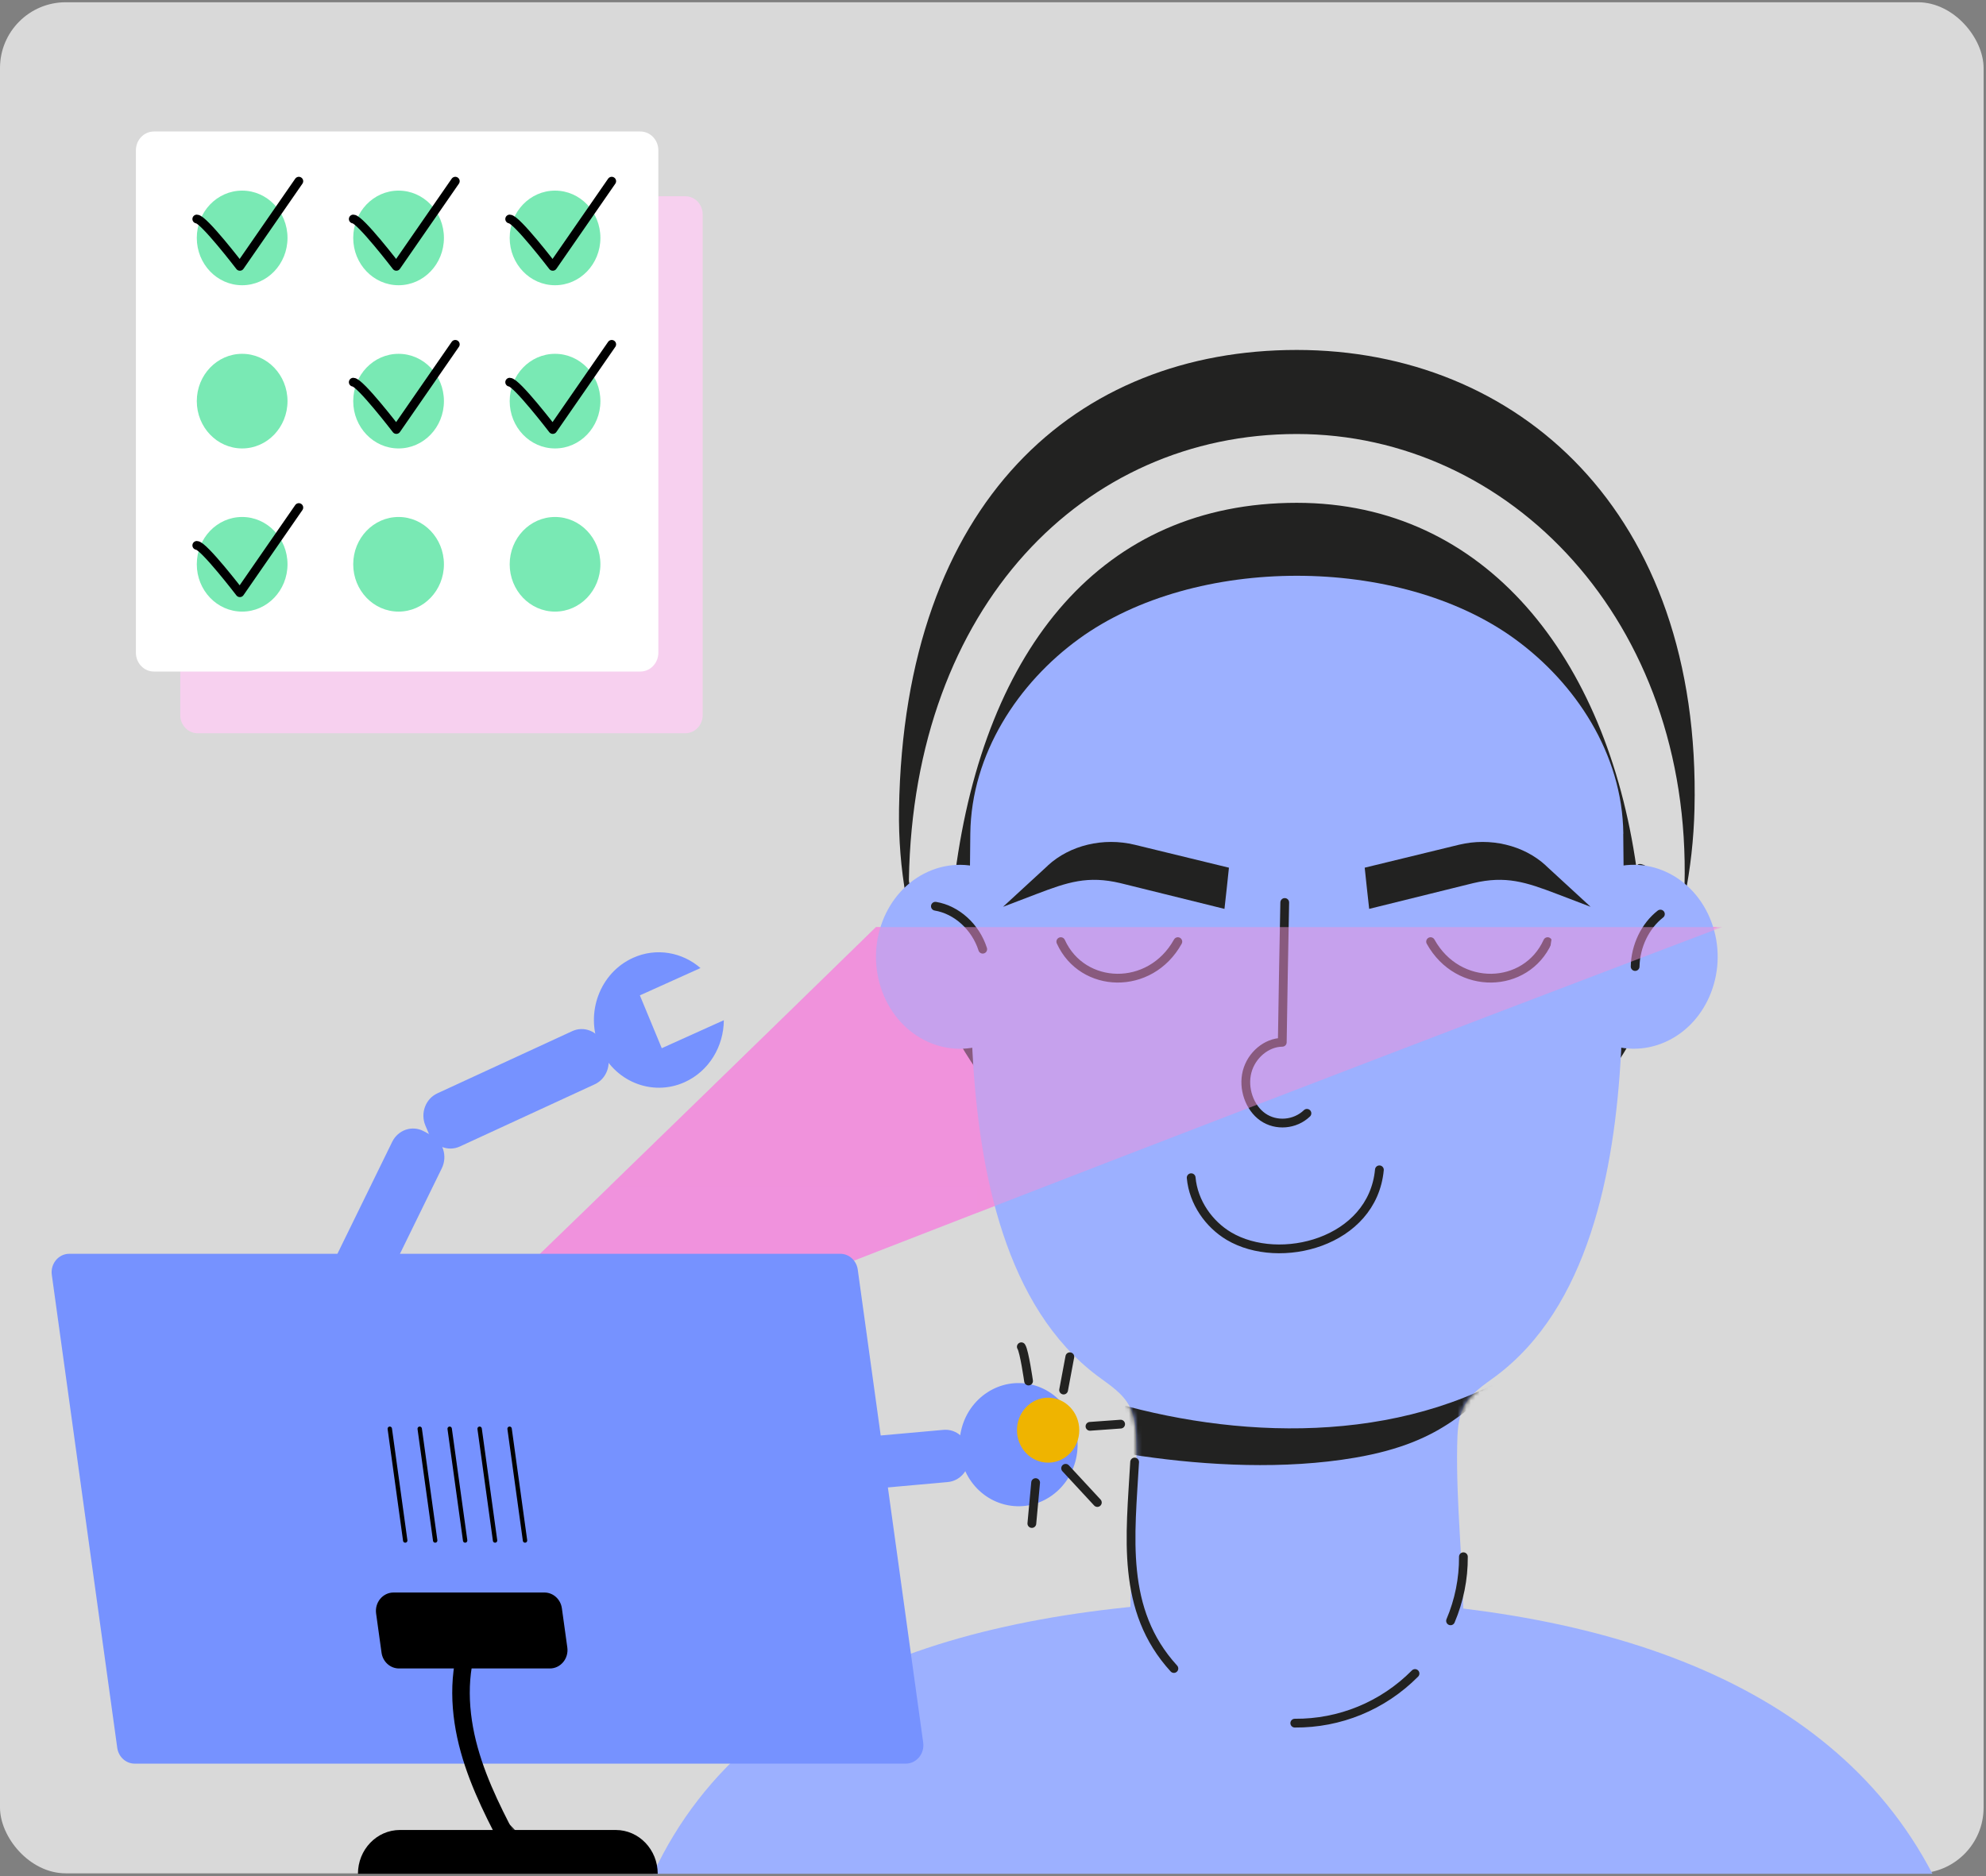 <svg width="453" height="428" viewBox="0 0 453 428" fill="none" xmlns="http://www.w3.org/2000/svg">
<rect x="0" y="0" width="453" height="428" fill="#808080" stroke="none"/>
<rect y="0.514" width="452.453" height="426.871" rx="15" fill="#D9D9D9"/>
<g clip-path="url(#clip0_72_812)">
<path d="M199.812 211.51C199.812 211.51 66.147 342.045 67.788 338.601C69.439 335.156 391.779 211.51 391.779 211.51H199.812Z" fill="#F092DD"/>
<path d="M440.777 427.486C416.944 381.742 360.812 364.826 295.676 364.826C230.539 364.826 171.866 378.383 148.974 427.486H440.777Z" fill="#9CB0FF"/>
<path d="M386.507 184.596C385.186 239.429 345.894 283.921 295.786 283.921C245.678 283.921 204.195 239.44 205.065 184.596C206.176 114.197 245.678 79.838 295.786 79.838C345.894 79.838 388.147 116.448 386.507 184.596Z" fill="#222221"/>
<path d="M370.277 190.217C370.067 171.961 359.341 155.791 345.464 145.725C319.069 126.558 272.513 126.58 246.138 145.725C232.26 155.791 221.534 171.961 221.324 190.217C221.134 206.782 220.944 223.369 221.814 239.912C223.275 267.652 229.429 298.291 250.36 313.934C253.102 315.987 256.174 317.864 257.754 321.058C259.055 323.682 259.145 326.788 259.205 329.774C259.455 342.969 257.905 356.164 257.794 369.359C257.624 391.304 275.324 409.263 295.325 409.274C295.636 409.274 295.946 409.274 296.256 409.274C316.257 409.263 333.957 391.304 333.787 369.359C333.687 356.164 332.126 342.958 332.376 329.774C332.436 326.788 332.526 323.682 333.827 321.058C335.408 317.864 338.48 315.976 341.221 313.934C362.153 298.291 368.316 267.652 369.767 239.912C370.638 223.369 370.447 206.782 370.257 190.217H370.277Z" fill="#9CB0FF"/>
<path d="M268.661 214.828C262.337 226.201 246.888 225.674 241.966 214.828" stroke="#222221" stroke-width="2" stroke-linecap="round" stroke-linejoin="round"/>
<path d="M326.313 214.828C332.637 226.201 348.085 225.674 353.008 214.828" stroke="#222221" stroke-width="2" stroke-linecap="round" stroke-linejoin="round"/>
<mask id="mask0_72_812" style="mask-type:luminance" maskUnits="userSpaceOnUse" x="221" y="131" width="150" height="258">
<path d="M370.277 190.217C370.067 171.961 359.341 155.791 345.464 145.725C319.069 126.558 272.513 126.58 246.138 145.725C232.26 155.791 221.534 171.961 221.324 190.217C221.134 206.782 220.944 223.369 221.814 239.912C223.275 267.652 229.429 298.291 250.36 313.934C253.102 315.986 256.174 317.864 257.754 321.058C259.055 323.682 259.145 326.788 259.205 329.774C259.455 342.969 259.525 356.164 259.425 369.359C259.255 391.303 277.255 388.416 297.257 388.438C296.946 388.438 297.567 388.438 297.257 388.438C317.258 388.427 332.336 391.314 332.156 369.359C332.056 356.164 332.126 342.958 332.376 329.774C332.436 326.788 332.526 323.682 333.827 321.058C335.408 317.864 338.48 315.976 341.221 313.934C362.153 298.291 368.316 267.652 369.767 239.912C370.638 223.369 370.447 206.782 370.257 190.217H370.277Z" fill="white"/>
</mask>
<g mask="url(#mask0_72_812)">
<path d="M260.526 332.211C275.244 334.33 292.964 335.329 309.113 332.552C330.275 328.918 334.777 320.487 345.203 313.418C315.857 330.367 278.166 327.941 248.929 318.434L244.807 328.215C250.12 328.929 255.223 331.454 260.536 332.222L260.526 332.211Z" fill="#222221"/>
</g>
<path d="M295.786 114.713C338.84 114.713 366.475 150.094 373.259 197.89C373.859 194.004 384.135 206.079 384.235 202.05C385.826 141.685 344.373 99.015 295.786 99.015C247.199 99.015 208.397 138.304 207.316 200.656C207.226 205.969 217.022 194.213 217.872 199.273C224.686 147.613 251.501 114.713 295.786 114.713Z" fill="#D9D9D9"/>
<path d="M226.168 237.706C235.943 233.323 240.629 221.076 236.634 210.351C232.639 199.626 221.476 194.485 211.701 198.869C201.925 203.252 197.24 215.499 201.235 226.224C205.23 236.949 216.393 242.089 226.168 237.706Z" fill="#9CB0FF"/>
<path d="M379.904 237.696C389.679 233.312 394.365 221.065 390.37 210.34C386.375 199.615 375.212 194.475 365.436 198.858C355.661 203.241 350.976 215.489 354.971 226.213C358.966 236.938 370.129 242.079 379.904 237.696Z" fill="#9CB0FF"/>
<path d="M378.732 208.538C375.26 211.25 373.059 215.827 372.969 220.504" stroke="#222221" stroke-width="2" stroke-linecap="round" stroke-linejoin="round"/>
<path d="M213.36 206.749C218.212 207.55 222.535 211.469 224.156 216.552" stroke="#222221" stroke-width="2" stroke-linecap="round" stroke-linejoin="round"/>
<path d="M239.004 197.462C244.047 192.818 251.691 190.996 258.805 192.72L280.317 197.956C279.997 201.085 279.647 204.224 279.297 207.353L255.563 201.48C248.119 199.712 243.517 201.26 236.463 203.95L228.788 206.881L239.014 197.473L239.004 197.462Z" fill="#222221"/>
<path d="M352.598 197.462C347.555 192.818 339.91 190.996 332.796 192.72L311.284 197.956C311.605 201.085 311.955 204.224 312.305 207.353L336.038 201.48C343.482 199.712 348.085 201.26 355.139 203.95L362.813 206.881L352.588 197.473L352.598 197.462Z" fill="#222221"/>
<path d="M293.044 205.893C292.834 216.519 292.644 227.156 292.484 237.793C288.882 237.826 285.45 240.703 284.46 244.501C283.469 248.31 285.01 252.723 288.052 254.842C291.093 256.96 295.396 256.598 298.107 253.996" stroke="#222221" stroke-width="2" stroke-linecap="round" stroke-linejoin="round"/>
<path d="M271.702 268.684C272.213 274.327 275.775 279.311 280.317 282.011C291.884 288.883 313.066 283.482 314.636 266.884" stroke="#222221" stroke-width="2" stroke-linecap="round" stroke-linejoin="round"/>
<path opacity="0.5" d="M222.925 270.593V276.668C306.151 244.361 392.79 211.51 392.79 211.51H199.812C199.812 211.51 170.255 240.373 139.118 270.593H222.925Z" fill="#F092DD"/>
<path d="M330.865 369.781C332.816 365.188 333.837 360.188 333.797 355.156" stroke="#222221" stroke-width="2" stroke-linecap="round" stroke-linejoin="round"/>
<path d="M295.335 393.122C305.541 393.205 315.407 389.218 322.761 381.796" stroke="#222221" stroke-width="2" stroke-linecap="round" stroke-linejoin="round"/>
<path d="M258.805 333.548C257.855 350.448 255.543 367.296 267.76 380.658" stroke="#222221" stroke-width="2" stroke-linecap="round" stroke-linejoin="round"/>
<path d="M98.445 259.032L96.645 258.073C94.017 256.674 90.799 257.762 89.457 260.504L70.239 299.786C68.898 302.528 69.941 305.886 72.569 307.285L74.369 308.244C76.998 309.643 80.216 308.555 81.557 305.813L100.775 266.531C102.117 263.789 101.074 260.431 98.445 259.032Z" fill="#7692FF"/>
<path d="M138.381 240.022L137.564 238.094C136.371 235.278 133.216 234.005 130.517 235.25L99.76 249.436C97.061 250.681 95.84 253.972 97.033 256.788L97.85 258.716C99.044 261.532 102.199 262.806 104.898 261.561L135.655 247.375C138.354 246.13 139.574 242.838 138.381 240.022Z" fill="#7692FF"/>
<path d="M136.697 238.828C139.939 246.668 148.664 250.269 156.168 246.887C161.741 244.371 165.073 238.713 165.103 232.753L150.945 239.141L145.952 227.085L159.78 220.853C155.627 217.241 149.724 216.124 144.411 218.515C136.897 221.897 133.445 230.999 136.687 238.828H136.697Z" fill="#7692FF"/>
<path d="M141.283 306.885L141.721 306.212C143.381 303.665 146.703 303.004 149.144 304.736L179.801 326.48C182.242 328.211 182.875 331.677 181.215 334.224L180.777 334.897C179.117 337.444 175.795 338.104 173.354 336.373L142.697 314.629C140.256 312.897 139.623 309.432 141.283 306.885Z" fill="#EFB400"/>
<path d="M181.177 334.855L181.243 335.656C181.496 338.723 184.084 340.996 187.024 340.733L216.183 338.119C219.123 337.856 221.302 335.156 221.049 332.089L220.983 331.288C220.731 328.22 218.143 325.948 215.202 326.211L186.043 328.824C183.103 329.088 180.925 331.788 181.177 334.855Z" fill="#7692FF"/>
<path d="M245.443 332.799C247.142 325.244 242.65 317.682 235.409 315.909C228.168 314.136 220.92 318.822 219.22 326.377C217.52 333.931 222.013 341.493 229.254 343.266C236.495 345.04 243.743 340.353 245.443 332.799Z" fill="#7692FF"/>
<path d="M246.178 326.283C246.178 330.375 242.996 333.694 239.074 333.694C235.152 333.694 231.97 330.375 231.97 326.283C231.97 322.191 235.152 318.872 239.074 318.872C242.996 318.872 246.178 322.191 246.178 326.283Z" fill="#EFB400"/>
<path d="M234.612 315.072C234.612 315.072 233.641 308.266 232.961 307.253" stroke="#222221" stroke-width="2" stroke-linecap="round" stroke-linejoin="round"/>
<path d="M242.606 317.128L244.027 309.529" stroke="#222221" stroke-width="2" stroke-linecap="round" stroke-linejoin="round"/>
<path d="M248.619 325.406L255.613 324.905" stroke="#222221" stroke-width="2" stroke-linecap="round" stroke-linejoin="round"/>
<path d="M243.066 334.978L250.3 342.787" stroke="#222221" stroke-width="2" stroke-linecap="round" stroke-linejoin="round"/>
<path d="M236.222 338.246L235.362 347.578" stroke="#222221" stroke-width="2" stroke-linecap="round" stroke-linejoin="round"/>
<path d="M122.649 425.701C120.177 419.865 115.365 415.544 110.702 411.42L122.649 425.701Z" fill="white"/>
<path d="M122.649 425.701C120.177 419.865 115.365 415.544 110.702 411.42" stroke="#222221" stroke-width="0.5" stroke-linecap="round" stroke-linejoin="round"/>
<path d="M206.596 402.36H30.727C28.726 402.36 27.035 400.825 26.745 398.758L11.817 290.844C11.467 288.318 13.348 286.042 15.799 286.042H191.667C193.669 286.042 195.36 287.577 195.65 289.643L210.578 397.558C210.928 400.084 209.047 402.36 206.596 402.36Z" fill="#7692FF"/>
<path d="M150.014 427.486H81.646C81.646 421.974 85.928 417.496 91.221 417.496H140.449C145.732 417.496 150.024 421.963 150.024 427.486H150.014Z" fill="black"/>
<path d="M125.42 380.647H91.011C89.01 380.647 87.319 379.113 87.029 377.057L85.788 368.111C85.438 365.584 87.319 363.319 89.77 363.319H124.18C126.181 363.319 127.872 364.854 128.162 366.91L129.403 375.856C129.753 378.382 127.872 380.647 125.42 380.647Z" fill="black"/>
<path d="M117.426 422.788C113.404 415.189 109.341 407.516 107.03 399.186C104.709 390.856 104.239 381.681 107.36 373.633" stroke="black" stroke-width="4" stroke-linecap="round" stroke-linejoin="round"/>
<path d="M92.432 351.451L88.91 325.959" stroke="black" stroke-linecap="round" stroke-linejoin="round"/>
<path d="M99.266 351.451L95.734 325.959" stroke="black" stroke-linecap="round" stroke-linejoin="round"/>
<path d="M106.099 351.451L102.568 325.959" stroke="black" stroke-linecap="round" stroke-linejoin="round"/>
<path d="M112.923 351.451L109.401 325.959" stroke="black" stroke-linecap="round" stroke-linejoin="round"/>
<path d="M119.757 351.451L116.235 325.959" stroke="black" stroke-linecap="round" stroke-linejoin="round"/>
<path d="M156.31 44.771H45.088C42.894 44.771 41.116 46.626 41.116 48.915V163.145C41.116 165.433 42.894 167.289 45.088 167.289H156.31C158.504 167.289 160.282 165.433 160.282 163.145V48.915C160.282 46.626 158.504 44.771 156.31 44.771Z" fill="#F7D0EF"/>
<path d="M146.054 30H35.112C32.841 30 31 31.921 31 34.29V148.917C31 151.286 32.841 153.207 35.112 153.207H146.054C148.326 153.207 150.167 151.286 150.167 148.917V34.29C150.167 31.921 148.326 30 146.054 30Z" fill="white"/>
<path d="M55.234 65.074C60.947 65.074 65.579 60.241 65.579 54.28C65.579 48.319 60.947 43.487 55.234 43.487C49.52 43.487 44.888 48.319 44.888 54.28C44.888 60.241 49.52 65.074 55.234 65.074Z" fill="#79E9B4"/>
<path d="M44.888 49.969C46.439 49.969 54.713 60.763 54.713 60.763L68.161 41.336" stroke="black" stroke-width="2" stroke-linecap="round" stroke-linejoin="round"/>
<path d="M90.913 65.074C96.627 65.074 101.259 60.241 101.259 54.28C101.259 48.319 96.627 43.487 90.913 43.487C85.2 43.487 80.568 48.319 80.568 54.28C80.568 60.241 85.2 65.074 90.913 65.074Z" fill="#79E9B4"/>
<path d="M80.578 49.969C82.129 49.969 90.403 60.763 90.403 60.763L103.851 41.336" stroke="black" stroke-width="2" stroke-linecap="round" stroke-linejoin="round"/>
<path d="M126.603 65.074C132.317 65.074 136.949 60.241 136.949 54.28C136.949 48.319 132.317 43.487 126.603 43.487C120.89 43.487 116.258 48.319 116.258 54.28C116.258 60.241 120.89 65.074 126.603 65.074Z" fill="#79E9B4"/>
<path d="M116.258 49.969C117.809 49.969 126.083 60.763 126.083 60.763L139.531 41.336" stroke="black" stroke-width="2" stroke-linecap="round" stroke-linejoin="round"/>
<path d="M55.234 102.308C60.947 102.308 65.579 97.476 65.579 91.515C65.579 85.554 60.947 80.721 55.234 80.721C49.52 80.721 44.888 85.554 44.888 91.515C44.888 97.476 49.52 102.308 55.234 102.308Z" fill="#79E9B4"/>
<path d="M90.913 102.308C96.627 102.308 101.259 97.476 101.259 91.515C101.259 85.554 96.627 80.721 90.913 80.721C85.2 80.721 80.568 85.554 80.568 91.515C80.568 97.476 85.2 102.308 90.913 102.308Z" fill="#79E9B4"/>
<path d="M80.578 87.193C82.129 87.193 90.403 97.987 90.403 97.987L103.851 78.561" stroke="black" stroke-width="2" stroke-linecap="round" stroke-linejoin="round"/>
<path d="M126.603 102.308C132.317 102.308 136.949 97.476 136.949 91.515C136.949 85.554 132.317 80.721 126.603 80.721C120.89 80.721 116.258 85.554 116.258 91.515C116.258 97.476 120.89 102.308 126.603 102.308Z" fill="#79E9B4"/>
<path d="M116.258 87.193C117.809 87.193 126.083 97.987 126.083 97.987L139.531 78.561" stroke="black" stroke-width="2" stroke-linecap="round" stroke-linejoin="round"/>
<path d="M55.234 139.533C60.947 139.533 65.579 134.7 65.579 128.739C65.579 122.778 60.947 117.945 55.234 117.945C49.52 117.945 44.888 122.778 44.888 128.739C44.888 134.7 49.52 139.533 55.234 139.533Z" fill="#79E9B4"/>
<path d="M44.888 124.428C46.439 124.428 54.713 135.221 54.713 135.221L68.161 115.795" stroke="black" stroke-width="2" stroke-linecap="round" stroke-linejoin="round"/>
<path d="M90.913 139.533C96.627 139.533 101.259 134.7 101.259 128.739C101.259 122.778 96.627 117.945 90.913 117.945C85.2 117.945 80.568 122.778 80.568 128.739C80.568 134.7 85.2 139.533 90.913 139.533Z" fill="#79E9B4"/>
<path d="M126.603 139.533C132.317 139.533 136.949 134.7 136.949 128.739C136.949 122.778 132.317 117.945 126.603 117.945C120.89 117.945 116.258 122.778 116.258 128.739C116.258 134.7 120.89 139.533 126.603 139.533Z" fill="#79E9B4"/>
</g>
<defs>
<clipPath id="clip0_72_812">
<rect width="429" height="406" fill="white" transform="translate(11.777 21.485)"/>
</clipPath>
</defs>
</svg>
